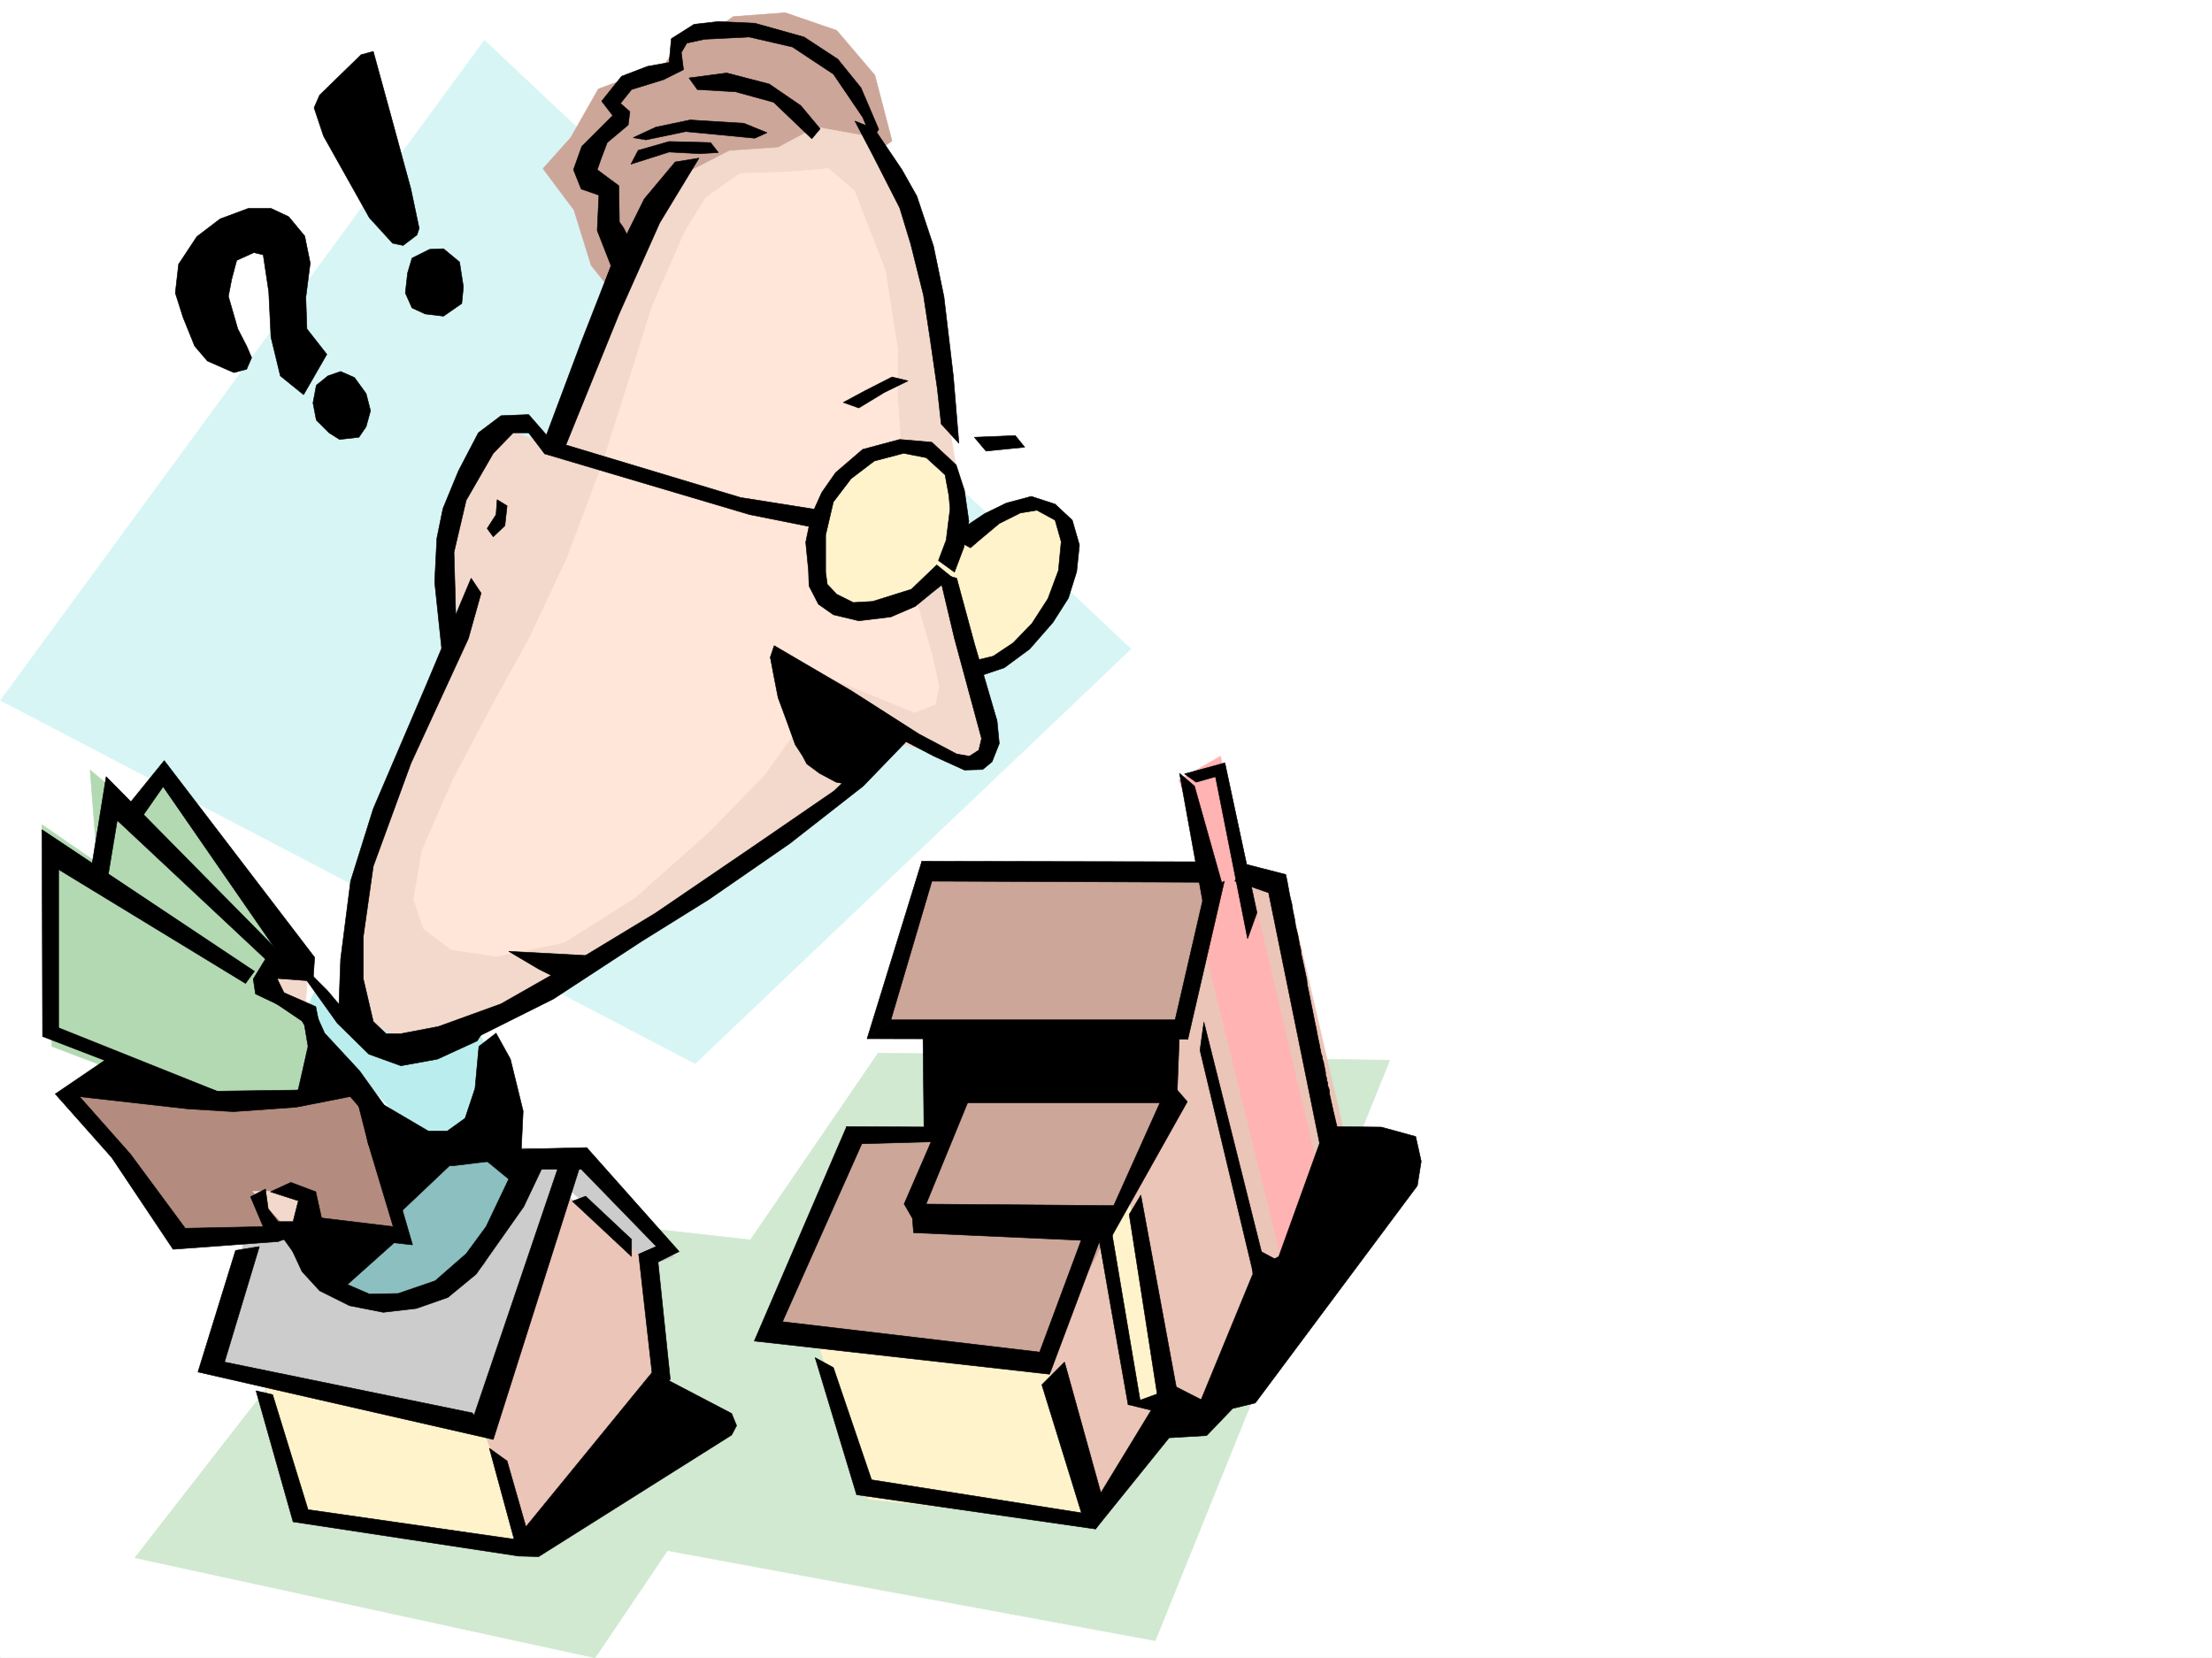 <svg xmlns="http://www.w3.org/2000/svg" width="2997.016" height="2246.66"><rect width="100%" height="100%" fill="#333333" stroke="none"/><defs><clipPath id="a"><path d="M0 0h2997v2244.137H0Zm0 0"/></clipPath></defs><path fill="#fff" d="M0 2246.297h2997.016V0H0Zm0 0"/><g clip-path="url(#a)" transform="translate(0 2.16)"><path fill="#fff" fill-rule="evenodd" stroke="#fff" stroke-linecap="square" stroke-linejoin="bevel" stroke-miterlimit="10" stroke-width=".743" d="M.742 2244.137h2995.531V-2.16H.743Zm0 0"/></g><path fill="#d7f5f5" fill-rule="evenodd" stroke="#d7f5f5" stroke-linecap="square" stroke-linejoin="bevel" stroke-miterlimit="10" stroke-width=".743" d="M656.332 54.66.742 948.996l941.059 492.113 590.41-561.75Zm0 0"/><path fill="#cca699" fill-rule="evenodd" stroke="#cca699" stroke-linecap="square" stroke-linejoin="bevel" stroke-miterlimit="10" stroke-width=".743" d="m1208.543 191.004-23.227-89.149-51.691-60.644-69.676-23.969-70.457 5.242-32.96 23.223-32.962 4.457-27.722 37.461-89.149 32.96-37.457 65.923-37.457 41.953 41.953 56.148 23.227 74.914 56.183 70.422zm0 0"/><path fill="#f3d9cc" fill-rule="evenodd" stroke="#f3d9cc" stroke-linecap="square" stroke-linejoin="bevel" stroke-miterlimit="10" stroke-width=".743" d="m1185.316 186.508-79.41-14.235-51.691 27.723-65.961 4.496-55.445 28.465-65.922 79.375L740.28 602.961l-56.226-23.227-56.188 65.18-23.226 103.344 18.73 93.644-140.84 378.996-4.496 89.11 23.227 93.644 65.922 23.223 93.644-37.457 515.496-332.543 37.457-50.95 116.91 32.22 4.497-37.458-46.493-220.21-61.425 37.457-60.684 14.23-41.953-14.23-18.727-37.457 8.992-74.918 32.961-60.645 51.692-41.953h56.183l46.454 70.418-50.95-304.86-28.465-131.066zm0 0"/><path fill="#d1e8d1" fill-rule="evenodd" stroke="#d1e8d1" stroke-linecap="square" stroke-linejoin="bevel" stroke-miterlimit="10" stroke-width=".743" d="m361.129 1881.531-178.297 229.203 623.371 135.563L904.343 2101l660.829 122.07 317.687-786.457-693.046-9.738-173.055 253.176-421.852-47.195zm0 0"/><path fill="#ebc5b8" fill-rule="evenodd" stroke="#ebc5b8" stroke-linecap="square" stroke-linejoin="bevel" stroke-miterlimit="10" stroke-width=".743" d="m759.008 1614.125-140.133 285.352L707.281 2101l178.332-224.707-18.726-187.25Zm0 0"/><path fill="#fff3cc" fill-rule="evenodd" stroke="#fff3cc" stroke-linecap="square" stroke-linejoin="bevel" stroke-miterlimit="10" stroke-width=".743" d="m351.39 1848.57 290.712 56.188 74.953 201.48-309.477-61.425zm0 0"/><path fill="#ebc5b8" fill-rule="evenodd" stroke="#ebc5b8" stroke-linecap="square" stroke-linejoin="bevel" stroke-miterlimit="10" stroke-width=".743" d="m1691.074 1187.938 56.188 28.464 80.156 346.035-178.297 361.008-79.453 8.996-93.645 112.371-145.332-224.706 280.973-622.434zm0 0"/><path fill="#ffb3b3" fill-rule="evenodd" stroke="#ffb3b3" stroke-linecap="square" stroke-linejoin="bevel" stroke-miterlimit="10" stroke-width=".743" d="m1597.39 1056.875 51.731 149.79-18.73 70.42 107.878 435.927 50.946-112.375-135.598-575.98zm0 0"/><path fill="#fff3cc" fill-rule="evenodd" stroke="#fff3cc" stroke-linecap="square" stroke-linejoin="bevel" stroke-miterlimit="10" stroke-width=".743" d="m1485.02 1665.816 47.19 238.942 56.188 8.953-61.425-299.586zm-379.114 145.297 70.418 220.211 308.695 32.219-83.91-275.656zm0 0"/><path fill="#cca699" fill-rule="evenodd" stroke="#cca699" stroke-linecap="square" stroke-linejoin="bevel" stroke-miterlimit="10" stroke-width=".743" d="m1255.734 1174.445-65.921 229.207h98.882l-18.726 126.567-122.11 8.992-116.87 276.398 383.609 23.227 178.297-346.035-23.227-70.422 32.219-32.961 47.234-182.754-37.457-23.223zm0 0"/><path fill="#ccc" fill-rule="evenodd" stroke="#ccc" stroke-linecap="square" stroke-linejoin="bevel" stroke-miterlimit="10" stroke-width=".743" d="m346.895 1632.855-70.418 220.211 384.351 79.375 103.422-327.308 116.867 107.879 32.219-9.739-135.598-145.332-360.386-14.234Zm0 0"/><path fill="#b38c7f" fill-rule="evenodd" stroke="#b38c7f" stroke-linecap="square" stroke-linejoin="bevel" stroke-miterlimit="10" stroke-width=".743" d="m178.336 1436.613-84.691 56.188 155.109 191.746 304.2-9.738-89.15-271.157zm0 0"/><path fill="#f3d9cc" fill-rule="evenodd" stroke="#f3d9cc" stroke-linecap="square" stroke-linejoin="bevel" stroke-miterlimit="10" stroke-width=".743" d="m417.352 1314.504-89.184 14.23 41.953 51.692 42.734-5.239zm-14.27 299.621h-60.684l65.18 70.422 24.008-27.723zm0 0"/><path fill="#b3d9b3" fill-rule="evenodd" stroke="#b3d9b3" stroke-linecap="square" stroke-linejoin="bevel" stroke-miterlimit="10" stroke-width=".743" d="m182.832 1094.293 42.695-56.148 191.825 257.628-56.223 14.235-9.738 32.96 80.195 37.458-18.73 102.637-159.606 4.456-182.832-69.636-13.488-300.367 74.953 51.691-9.774-125.824zm0 0"/><path fill="#8cbfbf" fill-rule="evenodd" stroke="#8cbfbf" stroke-linecap="square" stroke-linejoin="bevel" stroke-miterlimit="10" stroke-width=".743" d="m670.566 1501.754 36.715 89.148-50.949 122.11-51.691 41.914-56.184 8.992-56.187-4.496-47.196-32.961 42.7-46.41 46.449-9.739-4.496-83.906 145.336-107.84zm0 0"/><path fill="#baeeee" fill-rule="evenodd" stroke="#baeeee" stroke-linecap="square" stroke-linejoin="bevel" stroke-miterlimit="10" stroke-width=".743" d="m646.598 1389.418-79.414 32.96-140.875-79.41-13.454 32.22 163.32 178.253 84.653-9.734 18.73-65.14zm0 0"/><path fill="#ffe6d9" fill-rule="evenodd" stroke="#ffe6d9" stroke-linecap="square" stroke-linejoin="bevel" stroke-miterlimit="10" stroke-width=".743" d="m1068.445 232.957-65.96 2.23-46.45 32.961-28.465 46.45-44.183 101.113-35.23 112.336-32.962 103.379-46.449 123.594-51.691 110.105-51.73 93.605-51.688 98.145-41.957 95.871-11.22 65.883 13.45 39.727 37.496 28.464 61.426 8.954 91.418-18.688 95.91-60.684 100.371-89.148 74.953-77.145 60.684-84.613 23.969-48.719 119.136 48.72 27.723-11.263 5.238-23.968-9.734-44.18-23.227-79.414-51.687 18.73-51.73-7.468-25.454-23.227-6.765-46.45 8.992-65.921 35.23-56.148 37.457-16.5 35.23-6.727-4.495-65.922v-65.18l-16.5-105.609-41.957-107.84-35.227-29.95zm0 0"/><path fill="#fff3cc" fill-rule="evenodd" stroke="#fff3cc" stroke-linecap="square" stroke-linejoin="bevel" stroke-miterlimit="10" stroke-width=".743" d="m1232.512 605.191-56.188 9.735-32.96 25.492-30.735 44.184-11.223 59.16 4.5 60.683 39.684 20.957h56.226l41.953-23.226 39.688-26.196 39.727 133.329 61.425-35.227 41.953-44.184 23.227-65.921 2.27-48.68-27.723-30.695-51.692 5.238-46.449 23.226-26.238 14.235 5.238-65.926-28.465-35.187zm0 0"/><path fill-rule="evenodd" stroke="#000" stroke-linecap="square" stroke-linejoin="bevel" stroke-miterlimit="10" stroke-width=".743" d="m1048.938 874.863 104.902 61.387 91.418 58.453 50.945 26.941 17.242 3.012 12.75-8.25 3.715-15.719-36.715-135.562-20.96-88.402 23.968 6.761 23.969 88.368 30.734 104.867 3.008 30.691-9.734 24.711-12.746 10.52-24.75.742-41.211-18.727-104.868-54.703-82.421-50.164-34.489-29.207zM702.785 2108.469l26.977.742 261.5-164.77 6.726-12.746-6.726-16.46-97.399-50.946-188.812 230.688zM542.473 1642.59l86.136-81.64-149.086-87.622 19.473 76.363zm-77.926 103.344 70.418-62.914-133.367-20.957-19.473 13.488 26.977 37.46zm0 0"/><path fill-rule="evenodd" stroke="#000" stroke-linecap="square" stroke-linejoin="bevel" stroke-miterlimit="10" stroke-width=".743" d="m1043.695 890.582 4.496 23.969 6.024 30.691 12.707 34.45 10.52 29.245 9.734 14.973 5.98 11.223 17.246 12.746 22.48 11.965 23.97 4.496 62.949-67.406zM147.602 1432.86l-72.688 49.421 179.824 20.254 61.465 3.715 84.649-5.984 91.418-17.985-29.247-21.699-60.683 16.461-108.621 1.523zm999.515 93.644-125.12 290.59 400.07 44.965 67.449-179.782-20.215-13.488-60.723 163.281-348.383-41.172 107.137-240.425zm0 0"/><path fill-rule="evenodd" stroke="#000" stroke-linecap="square" stroke-linejoin="bevel" stroke-miterlimit="10" stroke-width=".743" d="m1302.969 1451.586-77.926 179.746 26.977 6.762 74.918-182.754zm281.715 13.492-75.7 168.52-6.722 48.68 106.39-189.477zm-142.364 380.481 52.434 188.777-26.234 26.195-56.93-184.238zm0 0"/><path fill-rule="evenodd" stroke="#000" stroke-linecap="square" stroke-linejoin="bevel" stroke-miterlimit="10" stroke-width=".743" d="m1104.418 1839.578 56.188 185.762 323.667 46.414-8.992-20.215-294.46-46.414-51.692-152.059zm0 0"/><path fill-rule="evenodd" stroke="#000" stroke-linecap="square" stroke-linejoin="bevel" stroke-miterlimit="10" stroke-width=".743" d="m1468.52 2060.531 100.406-164.77h25.492l-110.145 175.993zm-218.024-660.633 1.523 140.836 23.97 5.985v-138.57zm0 0"/><path fill-rule="evenodd" stroke="#000" stroke-linecap="square" stroke-linejoin="bevel" stroke-miterlimit="10" stroke-width=".743" d="m1147.117 1526.504 134.113.742-5.242 19.473-132.625 3.754zm478.778-103.383 71.164 298.102 12.746-22.446-78.672-313.855zm-32.219 456.141-24.75 16.5-38.942-250.2 15.72-26.195zm-104.16-196.985 38.941 220.953 16.5-4.496-38.941-230.687zm0 0"/><path fill-rule="evenodd" stroke="#000" stroke-linecap="square" stroke-linejoin="bevel" stroke-miterlimit="10" stroke-width=".743" d="m1700.066 1691.27 30.696 16.46 60.722-168.519 23.97 1.523-69.677 189.48-48.718-8.991zm-41.211-497.352-49.46 214.23-19.473-16.5 41.957-182.011zm-409.843-26.938-74.176 240.426 32.219-25.496 58.418-197.726zm279.445 736.25 114.64 27.723 71.946-193.23-17.984-10.48-69.676 169.265-33.707-17.246zm0 0"/><path fill-rule="evenodd" stroke="#000" stroke-linecap="square" stroke-linejoin="bevel" stroke-miterlimit="10" stroke-width=".743" d="M1207.055 1381.91h386.62l15.72 26.238-434.56-.742zm41.957-214.93 382.12.743-3.007 27.722-376.106-1.527zm0 0"/><path fill-rule="evenodd" stroke="#000" stroke-linecap="square" stroke-linejoin="bevel" stroke-miterlimit="10" stroke-width=".743" d="m1656.59 1200.684-38.203-135.598-20.215-17.207 31.437 173.762zm158.863 344.546-.742-3.007-.785-3.012-.742-2.973-.743-3.011v-3.008l-.742-2.973-.742-3.012-.746-2.968-.781-3.012-.742-3.754-.743-3.012-.742-2.972-.742-3.008-.746-3.754-.781-2.973-.743-3.754-.742-3.011-.742-3.715-.746-3.008-.742-3.754v-3.754l-.781-2.973-1.485-3.753v-3.754l-1.488-3.754v-2.969l-1.484-3.754v-3.754l-.782-3.715-.742-3.754-.746-3.753-.742-3.754-1.485-3.754v-2.973l-1.527-3.75-.742-4.5-.742-3.008-.742-4.496-1.524-6.726-1.488-7.47-1.485-8.25-1.527-6.765-1.484-7.465-1.485-7.507-1.527-7.47-1.484-7.507-1.485-7.469-1.527-7.508-1.484-6.722-.743-7.508-1.488-6.727-1.523-7.507-1.485-6.723-1.488-6.766-1.523-6.726-.743-6.762-1.488-5.984-2.266-12.707-2.972-12.004-1.524-10.477-2.23-10.48-1.485-9.735-2.27-8.992-1.483-7.508-2.27-12.707-2.227-10.52-55.445-14.234-13.488 23.227 45.707 15.719 69.676 342.32zM79.41 1402.164v-226.23l-22.48-51.653.78 280.113zm0 0"/><path fill-rule="evenodd" stroke="#000" stroke-linecap="square" stroke-linejoin="bevel" stroke-miterlimit="10" stroke-width=".743" d="m69.676 1172.219 262.988 160.27 12.004-16.462L56.93 1124.281zm152.844-141.582L426.309 1297.3l-2.23 32.96-1.485-1.527-3.754-2.226-5.238-3.754-3.012-2.23-3.012-2.266-6.726-3.754-5.239-2.973-3.754-1.523-1.484.781-169.344-244.96-34.484 49.46-21.703-13.488zm-120.625 448.672 74.914 84.613 74.175 100.371 105.649-2.23 20.254 20.214-142.364 10.48-83.168-124.339-76.44-86.137zm0 0"/><path fill-rule="evenodd" stroke="#000" stroke-linecap="square" stroke-linejoin="bevel" stroke-miterlimit="10" stroke-width=".743" d="m595.648 1410.375-47.191 13.492-64.437-33.707-40.47-47.933-30.695-30.696-54.699-6.765v44.222l50.946 34.45 64.437 101.113 46.453 53.918 32.219 23.968 26.976 13.489 33.704 3.754 92.902-11.262 3.012-62.91-17.243-70.383-19.472-35.227-23.227 17.985-5.238 56.93-13.488 40.43-24.008 17.241h-41.172l-43.48-33.703-34.446-47.937-47.234-50.946-13.488-29.953-41.172-23.965-9.778-20.214 40.47 2.968 41.21 57.672 42.7 41.957 43.476 15.719 49.465-8.957 53.918-24.75 10.515-17.203zm-218.761 271.902-20.254-20.215-17.207-40.468 20.215-10.477 3.754 26.977 13.492 17.203h20.21l6.766-26.938 23.969-13.488 9.734 44.18zm-29.992 202.227 50.203 177.512 305.687 46.453-3.715-22.485-281.718-40.43-47.973-155.812zm0 0"/><path fill-rule="evenodd" stroke="#000" stroke-linecap="square" stroke-linejoin="bevel" stroke-miterlimit="10" stroke-width=".743" d="m366.367 1614.871 50.985 16.461 10.48-16.46-33.742-12.75zm132.629-65.18 33.742 112.371-111.672-13.488-10.476 23.969 54.7 3.754 93.644 10.477-42.696-146.82-26.98-38.942zm0 0"/><path fill-rule="evenodd" stroke="#000" stroke-linecap="square" stroke-linejoin="bevel" stroke-miterlimit="10" stroke-width=".743" d="m390.375 1682.277 18.727 40.47 23.968 26.194 40.47 20.215 45.706 8.996 44.93-5.242 42.734-14.972 38.2-31.477 64.437-91.379 28.465-59.898-83.164-35.23-3.012 26.98 37.457 30.691-30.691 64.438-26.98 36.714-41.954 36.676-50.207 17.242-38.941.746-44.965-19.472-18.73-17.242-26.235-44.184zm272.723 280.153 39.687 146.039 205.313-239.684-24.711-8.992-170.828 208.988-25.493-89.148zm0 0"/><path fill-rule="evenodd" stroke="#000" stroke-linecap="square" stroke-linejoin="bevel" stroke-miterlimit="10" stroke-width=".743" d="m702.785 1557.195 92.156-2.226 125.16 140.797-47.976 23.968-6.727-20.214 23.97-10.477-101.895-104.867h-77.926zm-383.613 137.086-50.945 164.766 400.109 91.379-28.465-35.934L304.2 1845.56l47.192-156.516zm0 0"/><path fill-rule="evenodd" stroke="#000" stroke-linecap="square" stroke-linejoin="bevel" stroke-miterlimit="10" stroke-width=".743" d="m865.398 1699.52 17.989 160.273 24.71 8.992-18.73-179.742zm-89.929-71.903 80.195 74.875v-23.187l-62.207-58.453zm-137.121 301.852 119.136-351.313 29.246-.746-118.394 373.016zm99.664-1314.543 277.96 82.422 93.684 18.691 6.727-23.969-113.117-17.945-256.262-77.145zm-48.719 674.124 110.926 5.981-43.477 31.477-26.98-13.492zm0 0"/><path fill-rule="evenodd" stroke="#000" stroke-linecap="square" stroke-linejoin="bevel" stroke-miterlimit="10" stroke-width=".743" d="m618.133 853.867-3.012-105.61 16.5-70.421 36.715-63.652 26.98-27.723h20.957l21.739 28.465 8.992-17.946-30.73-35.23-37.458 1.523-30.695 23.188-26.976 51.691-21 50.946-8.25 40.43-2.97 59.199 11.22 106.351zm0 0"/><path fill-rule="evenodd" stroke="#000" stroke-linecap="square" stroke-linejoin="bevel" stroke-miterlimit="10" stroke-width=".743" d="m638.348 783.484-61.426 146.04-71.164 166.292-30.73 98.102-13.493 105.61-3.008 80.898 86.176 44.183 103.418-20.214 101.895-50.95 119.097-77.886 91.418-56.93 109.403-75.617 99.664-77.926 62.168-64.398-20.215-6.766-81.68 77.926-110.144 75.66-131.844 89.851-106.43 64.438-102.637 58.414-84.652 30.695-50.95 9.735h-20.253l-17.203-16.461-13.488-57.672v-57.672l13.488-95.133 50.949-139.312 77.926-169.266 17.203-61.426zm35.226-106.39-1.484 20.254-12.004 18.691 8.25 11.262 15.719-14.977 3.011-26.98zm421.852 95.875-3.754-38.203 7.469-35.93 14.23-31.477 18.77-26.941 36.675-31.473 50.203-13.492 43.481 3.754 32.96 30.695 11.224 34.485 6.02 41.914-6.763 35.23-12.746 33.703-21.703-15.714 10.48-27.723 5.239-41.957-1.484-17.985-5.243-28.464-25.492-23.227-30.691-5.98-39.727 10.476-31.476 23.969-23.97 31.476-10.476 44.926v50.203l2.227 16.461 12.746 13.493 22.484 11.218 26.196-1.484 52.472-16.461 34.45-32.961 20.254 16.46-24.75 19.474-24.715 20.214-32.961 14.23-43.477 5.282-34.45-8.25-20.253-14.234-12.707-24.711zM1335.93 611.21l52.433-5.276-12.746-15.72-55.445 2.27zm-193.309-65.92 29.207-15.72 36.715-18.73 21.738 5.242-32.218 15.719-34.485 20.957zM735 603.703l52.473-140.055 40.468-103.382 44.926-90.633 41.957-50.164 32.219-5.239-53.18 87.622-55.441 124.34-74.172 182.753zm564.215-3.008-7.508-90.636-12.746-107.836-14.23-68.895-22.485-67.45-20.215-35.933-37.457-55.441-26.238-10.48 23.969 45.71 36.714 71.903 15.016 49.422 17.203 68.894 8.992 59.2 9.739 67.406 5.277 47.937zm-199.293-412.703-51.73-49.422-51.688-14.23-51.691-3.012-11.262-15.719 50.988-6.726 57.672 14.976 42.695 29.207 26.239 31.438zm-242.027-1.484 30.73-14.235 46.453-9.734 72.684 4.496 31.437 12.746-16.46 7.469-93.684-8.992-53.918 11.262zm-3.012 35.933 51.73-16.46 41.211 2.226 25.453-1.484-10.48-13.493-56.184-1.484-41.957 12.004zm0 0"/><path fill-rule="evenodd" stroke="#000" stroke-linecap="square" stroke-linejoin="bevel" stroke-miterlimit="10" stroke-width=".743" d="m814.453 396.984 13.488-36.718-18.765-47.934 2.265-47.937-23.968-8.25-10.477-26.2 11.223-31.472 41.953-41.918-14.977-19.47 26.98-33.706 35.188-13.488 29.25-5.239 2.969-32.218 30.734-19.473 32.961-3.754 49.461 2.27 66.664 18.687 45.711 29.992 31.473 38.942 23.969 56.187-8.992 13.45-12.747-29.95-39.687-58.414-55.441-36.715-58.457-13.492-60.684 3.012-23.969 5.238-7.504 12.75 3.008 23.223-26.977 13.492-43.44 13.45-15.017 18.726 12.75 11.261-2.23 17.95-28.504 23.964-8.21 21.743-5.278 14.972 12.004 8.996 17.242 12.746.742 48.68.742 1.485 2.27 3.011 1.484 2.227 1.488 2.27 1.524 2.972 1.484 3.008 1.489 2.973 1.523 2.269.742 3.008.742 2.973.746 4.496-.746 3.011zm490.742 318.313 29.211-19.473 29.246-14.234 33.703-8.992 32.22 10.52 23.226 21.698 9.734 33.704-3.754 35.972-11.222 35.934-20.996 32.96-31.434 35.973-34.488 25.454-35.973 11.964-6.723-20.957 27.72-6.726 26.98-17.985 25.453-26.238 21.742-33.703 14.23-38.2 3.754-38.945-8.25-29.207-24.71-13.488-22.485 3.754-28.465 14.23-27.719 23.227-11.261 9.734-26.239-14.23zM122.11 1187.195l21.738-134.82 252.507 256.144-28.464 19.473-24.75-1.484 16.5-26.98-200.817-187.993-16.46 99.625zm-64.4 217.2 237.493 91.375 34.45-2.97-254.739-101.894zm0 0"/><path fill-rule="evenodd" stroke="#000" stroke-linecap="square" stroke-linejoin="bevel" stroke-miterlimit="10" stroke-width=".743" d="m401.598 1487.52 15.754-69.637-6.762-40.469-64.438-30.691-3.011-20.215 33.746-6.766-3.754 20.254 54.699 23.969 10.48 53.176 41.211 48.68zm1288.734-215.715-43.48-219.43-26.235 7.469-15.719-11.219 54.7-14.977 43.441 202.97zM306.426 500.324l-25.453-11.222-17.243-20.215-15.718-38.942-10.48-32.96 4.456-38.946 24.75-37.457 31.477-23.969 38.203-14.234h30.73l23.97 11.223 21.737 26.238 7.47 36.676-5.981 46.449 1.484 42.695 26.98 34.45-31.476 54.699-31.477-25.493-12.707-52.433-3.011-61.387-7.504-50.203-12.711-3.012-23.223 10.52-6.765 25.453-4.497 23.226 12.747 44.18 11.964 23.227 6.766 15.718-6.766 15.72-17.203 4.495zm137.867 8.992-15.719 12.747-4.496 23.968 4.496 23.227 17.242 17.203 14.235 8.992 26.195-2.969 9.777-14.234 5.98-21.738-5.98-23.227-15.757-21.7-18.73-8.25zM582.16 337.824l-23.969 11.965-5.98 20.215-3.012 26.98 8.992 20.211 17.985 8.25 24.715 2.973 24.75-17.203 2.226-22.485-5.238-33.703-21.738-17.984zm-14.234-28.464-11.219-53.215-25.496-93.606-25.453-92.863-16.5 4.457-56.188 54.703-7.508 17.203 12.75 38.2 62.208 110.89 31.437 34.445 14.23 2.973 18.77-14.234zm657.117 1321.972 292.938 2.266-15.72 48.68-264.511-11.966-1.484-19.472zm259.23 440.422 99.668-123.559 50.946-3.007 35.191-36.715 30.735-7.47 219.503-294.382 5.282-32.965-7.508-33.703-46.45-12.707-67.449-.742-58.414 169.262-48.718 25.457 2.265 26.976-58.453 151.278-29.207 6.023-32.219-8.25zm-223.296-534.027 3.007-134.075 334.188-6.726-3.754 97.36h-301.223zm0 0"/></svg>
